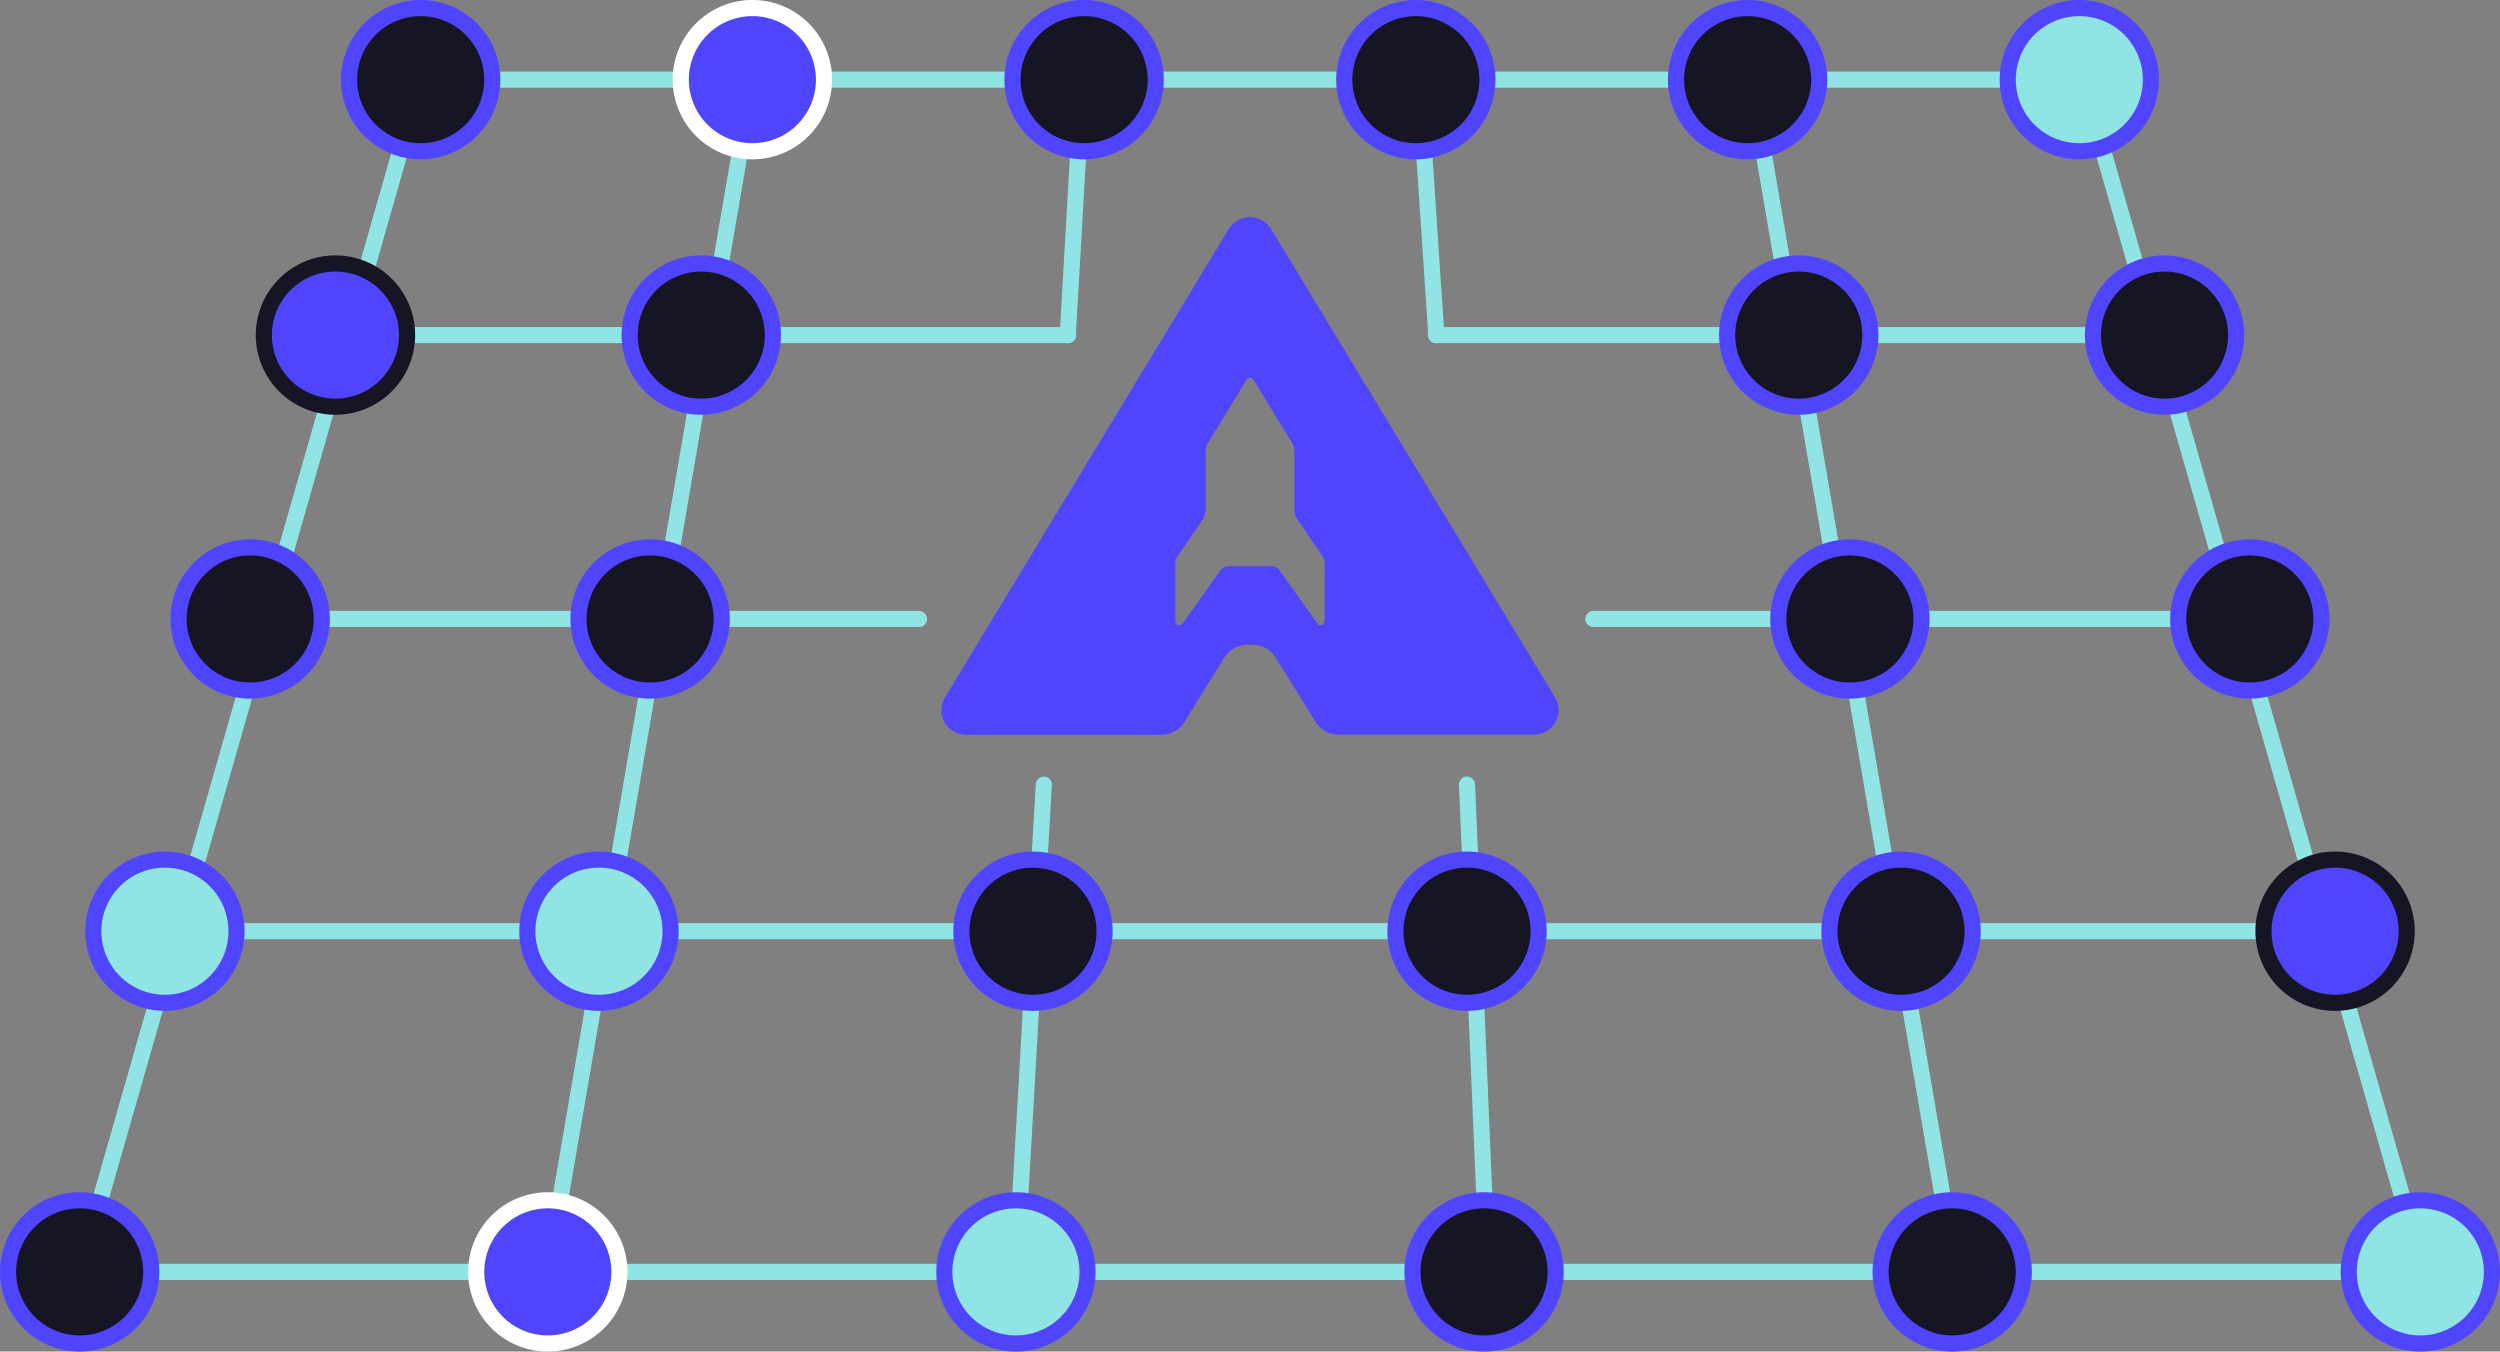 <svg xmlns="http://www.w3.org/2000/svg" width="175.959" height="95.128" viewBox="0 0 175.959 95.128">
  <rect x="0" y="0" width="175.959" height="95.128" fill="#808080" stroke="none"/>
  <g id="Group_24159" data-name="Group 24159" transform="translate(-910 -604)">
    <path id="Path_15091" data-name="Path 15091" d="M1116.974,134.806a.568.568,0,0,1-.566-.544l-1.44-34.3a.568.568,0,0,1,.543-.59.587.587,0,0,1,.59.543l1.44,34.3a.568.568,0,0,1-.543.59Z" transform="translate(-102.281 559.282)" fill="#90e5e4"/>
    <path id="Path_15092" data-name="Path 15092" d="M1113.374,68.871a.567.567,0,0,1-.565-.529l-1.2-17.979a.567.567,0,0,1,1.131-.076l1.2,17.979a.565.565,0,0,1-.527.6Z" transform="translate(-102.281 559.282)" fill="#90e5e4"/>
    <path id="Path_15093" data-name="Path 15093" d="M1087.433,68.871h-56.585a.568.568,0,0,1,0-1.135h56.585a.568.568,0,1,1,0,1.135Z" transform="translate(-102.281 559.282)" fill="#90e5e4"/>
    <path id="Path_15094" data-name="Path 15094" d="M1165.952,68.871h-52.577a.568.568,0,1,1,0-1.135h52.577a.568.568,0,0,1,0,1.135Z" transform="translate(-102.281 559.282)" fill="#90e5e4"/>
    <path id="Path_15095" data-name="Path 15095" d="M1170.592,88.85h-46.137a.568.568,0,1,1,0-1.135h46.137a.568.568,0,1,1,0,1.135Z" transform="translate(-102.281 559.282)" fill="#90e5e4"/>
    <path id="Path_15096" data-name="Path 15096" d="M1017.888,134.806a.57.57,0,0,1-.545-.724l24-83.913a.567.567,0,1,1,1.09.313l-24,83.913A.567.567,0,0,1,1017.888,134.806Z" transform="translate(-102.281 559.282)" fill="#90e5e4"/>
    <path id="Path_15097" data-name="Path 15097" d="M1050.838,134.806a.524.524,0,0,1-.1-.009.566.566,0,0,1-.463-.654l14.4-83.913a.567.567,0,0,1,1.118.191l-14.4,83.913A.567.567,0,0,1,1050.838,134.806Z" transform="translate(-102.281 559.282)" fill="#90e5e4"/>
    <path id="Path_15098" data-name="Path 15098" d="M1083.787,134.806h-.033a.569.569,0,0,1-.535-.6l1.962-34.3a.613.613,0,0,1,.6-.534.568.568,0,0,1,.534.6l-1.962,34.3A.567.567,0,0,1,1083.787,134.806Z" transform="translate(-102.281 559.282)" fill="#90e5e4"/>
    <path id="Path_15099" data-name="Path 15099" d="M1087.434,68.871h-.033a.568.568,0,0,1-.534-.6l1.152-20.145a.614.614,0,0,1,.6-.534.568.568,0,0,1,.534.6L1088,68.336A.568.568,0,0,1,1087.434,68.871Z" transform="translate(-102.281 559.282)" fill="#90e5e4"/>
    <path id="Path_15100" data-name="Path 15100" d="M1088.586,50.326" transform="translate(-102.281 559.282)" fill="none" stroke="#90e5e4" stroke-linecap="round" stroke-linejoin="round" stroke-width="1.134"/>
    <path id="Path_15101" data-name="Path 15101" d="M1084.026,134.238" transform="translate(-102.281 559.282)" fill="none" stroke="#90e5e4" stroke-linecap="round" stroke-linejoin="round" stroke-width="1.134"/>
    <path id="Path_15102" data-name="Path 15102" d="M1182.873,134.806a.567.567,0,0,1-.545-.411l-24-83.913a.567.567,0,1,1,1.09-.313l24,83.913a.57.57,0,0,1-.545.724Z" transform="translate(-102.281 559.282)" fill="#90e5e4"/>
    <path id="Path_15103" data-name="Path 15103" d="M1149.923,134.806a.568.568,0,0,1-.558-.472l-14.4-83.913a.567.567,0,1,1,1.117-.191l14.4,83.913a.566.566,0,0,1-.463.654A.521.521,0,0,1,1149.923,134.806Z" transform="translate(-102.281 559.282)" fill="#90e5e4"/>
    <path id="Path_15104" data-name="Path 15104" d="M1112.175,50.326" transform="translate(-102.281 559.282)" fill="none" stroke="#90e5e4" stroke-linecap="round" stroke-linejoin="round" stroke-width="1.134"/>
    <path id="Path_15105" data-name="Path 15105" d="M1116.735,134.238" transform="translate(-102.281 559.282)" fill="none" stroke="#90e5e4" stroke-linecap="round" stroke-linejoin="round" stroke-width="1.134"/>
    <path id="Path_15106" data-name="Path 15106" d="M1182.633,134.806H1017.888a.567.567,0,0,1,0-1.135h164.745a.567.567,0,0,1,0,1.135Z" transform="translate(-102.281 559.282)" fill="#90e5e4"/>
    <path id="Path_15107" data-name="Path 15107" d="M1177.592,110.827H1022.928a.568.568,0,0,1,0-1.135h154.664a.568.568,0,1,1,0,1.135Z" transform="translate(-102.281 559.282)" fill="#90e5e4"/>
    <path id="Path_15108" data-name="Path 15108" d="M1076.986,88.85h-46.138a.568.568,0,0,1,0-1.135h46.138a.568.568,0,0,1,0,1.135Z" transform="translate(-102.281 559.282)" fill="#90e5e4"/>
    <path id="Path_15109" data-name="Path 15109" d="M1170.632,88.282" transform="translate(-102.281 559.282)" fill="none" stroke="#90e5e4" stroke-linecap="round" stroke-linejoin="round" stroke-width="1.134"/>
    <path id="Path_15110" data-name="Path 15110" d="M1029.888,88.282" transform="translate(-102.281 559.282)" fill="none" stroke="#90e5e4" stroke-linecap="round" stroke-linejoin="round" stroke-width="1.134"/>
    <path id="Path_15111" data-name="Path 15111" d="M1159.3,50.893H1041.226a.568.568,0,0,1,0-1.135H1159.3a.568.568,0,0,1,0,1.135Z" transform="translate(-102.281 559.282)" fill="#90e5e4"/>
    <circle id="Ellipse_646" data-name="Ellipse 646" cx="5.04" cy="5.04" r="5.04" transform="translate(922.567 642.524)" fill="#151524"/>
    <path id="Path_15112" data-name="Path 15112" d="M1029.888,93.89a5.607,5.607,0,1,1,5.608-5.608A5.614,5.614,0,0,1,1029.888,93.89Zm0-10.08a4.472,4.472,0,1,0,4.473,4.472A4.477,4.477,0,0,0,1029.888,83.81Z" transform="translate(-102.281 559.282)" fill="#4f45ff"/>
    <circle id="Ellipse_647" data-name="Ellipse 647" cx="5.04" cy="5.04" r="5.04" transform="translate(950.716 642.524)" fill="#151524"/>
    <path id="Path_15113" data-name="Path 15113" d="M1058.037,93.89a5.607,5.607,0,1,1,5.607-5.608A5.615,5.615,0,0,1,1058.037,93.89Zm0-10.08a4.472,4.472,0,1,0,4.472,4.472A4.477,4.477,0,0,0,1058.037,83.81Z" transform="translate(-102.281 559.282)" fill="#4f45ff"/>
    <circle id="Ellipse_648" data-name="Ellipse 648" cx="5.04" cy="5.04" r="5.04" transform="translate(1035.162 642.524)" fill="#151524"/>
    <path id="Path_15114" data-name="Path 15114" d="M1142.483,93.89a5.607,5.607,0,1,1,5.608-5.608A5.614,5.614,0,0,1,1142.483,93.89Zm0-10.08a4.472,4.472,0,1,0,4.473,4.472A4.477,4.477,0,0,0,1142.483,83.81Z" transform="translate(-102.281 559.282)" fill="#4f45ff"/>
    <circle id="Ellipse_649" data-name="Ellipse 649" cx="5.04" cy="5.04" r="5.04" transform="translate(947.116 664.502)" fill="#90e5e4"/>
    <path id="Path_15115" data-name="Path 15115" d="M1054.437,115.867a5.607,5.607,0,1,1,5.608-5.607A5.613,5.613,0,0,1,1054.437,115.867Zm0-10.08a4.473,4.473,0,1,0,4.473,4.473A4.476,4.476,0,0,0,1054.437,105.787Z" transform="translate(-102.281 559.282)" fill="#4f45ff"/>
    <circle id="Ellipse_650" data-name="Ellipse 650" cx="5.04" cy="5.04" r="5.04" transform="translate(977.665 664.502)" fill="#151524"/>
    <path id="Path_15116" data-name="Path 15116" d="M1084.986,115.867a5.607,5.607,0,1,1,5.607-5.607A5.613,5.613,0,0,1,1084.986,115.867Zm0-10.08a4.473,4.473,0,1,0,4.473,4.473A4.477,4.477,0,0,0,1084.986,105.787Z" transform="translate(-102.281 559.282)" fill="#4f45ff"/>
    <circle id="Ellipse_651" data-name="Ellipse 651" cx="5.04" cy="5.04" r="5.04" transform="translate(1008.213 664.502)" fill="#151524"/>
    <path id="Path_15117" data-name="Path 15117" d="M1115.535,115.867a5.607,5.607,0,1,1,5.607-5.607A5.614,5.614,0,0,1,1115.535,115.867Zm0-10.08a4.473,4.473,0,1,0,4.473,4.473A4.477,4.477,0,0,0,1115.535,105.787Z" transform="translate(-102.281 559.282)" fill="#4f45ff"/>
    <circle id="Ellipse_652" data-name="Ellipse 652" cx="5.04" cy="5.04" r="5.04" transform="translate(1038.762 664.502)" fill="#151524"/>
    <path id="Path_15118" data-name="Path 15118" d="M1146.084,115.867a5.607,5.607,0,1,1,5.607-5.607A5.614,5.614,0,0,1,1146.084,115.867Zm0-10.08a4.473,4.473,0,1,0,4.472,4.473A4.477,4.477,0,0,0,1146.084,105.787Z" transform="translate(-102.281 559.282)" fill="#4f45ff"/>
    <circle id="Ellipse_653" data-name="Ellipse 653" cx="5.04" cy="5.04" r="5.04" transform="translate(943.516 688.48)" fill="#4f45ff"/>
    <path id="Path_15119" data-name="Path 15119" d="M1050.837,139.846a5.607,5.607,0,1,1,5.608-5.608A5.615,5.615,0,0,1,1050.837,139.846Zm0-10.08a4.472,4.472,0,1,0,4.473,4.472A4.477,4.477,0,0,0,1050.837,129.766Z" transform="translate(-102.281 559.282)" fill="#fff"/>
    <circle id="Ellipse_654" data-name="Ellipse 654" cx="5.04" cy="5.04" r="5.04" transform="translate(976.464 688.48)" fill="#90e5e4"/>
    <path id="Path_15120" data-name="Path 15120" d="M1083.786,139.846a5.607,5.607,0,1,1,5.607-5.608A5.615,5.615,0,0,1,1083.786,139.846Zm0-10.08a4.472,4.472,0,1,0,4.473,4.472A4.477,4.477,0,0,0,1083.786,129.766Z" transform="translate(-102.281 559.282)" fill="#4f45ff"/>
    <circle id="Ellipse_655" data-name="Ellipse 655" cx="5.04" cy="5.04" r="5.04" transform="translate(1009.413 688.48)" fill="#151524"/>
    <path id="Path_15121" data-name="Path 15121" d="M1116.735,139.846a5.607,5.607,0,1,1,5.607-5.608A5.615,5.615,0,0,1,1116.735,139.846Zm0-10.08a4.472,4.472,0,1,0,4.473,4.472A4.478,4.478,0,0,0,1116.735,129.766Z" transform="translate(-102.281 559.282)" fill="#4f45ff"/>
    <circle id="Ellipse_656" data-name="Ellipse 656" cx="5.04" cy="5.04" r="5.04" transform="translate(1042.362 688.48)" fill="#151524"/>
    <path id="Path_15122" data-name="Path 15122" d="M1149.683,139.846a5.607,5.607,0,1,1,5.608-5.608A5.614,5.614,0,0,1,1149.683,139.846Zm0-10.08a4.472,4.472,0,1,0,4.473,4.472A4.477,4.477,0,0,0,1149.683,129.766Z" transform="translate(-102.281 559.282)" fill="#4f45ff"/>
    <circle id="Ellipse_657" data-name="Ellipse 657" cx="5.04" cy="5.04" r="5.04" transform="translate(928.567 622.546)" fill="#4f45ff"/>
    <path id="Path_15123" data-name="Path 15123" d="M1035.888,73.911A5.608,5.608,0,1,1,1041.5,68.3,5.614,5.614,0,0,1,1035.888,73.911Zm0-10.08a4.472,4.472,0,1,0,4.473,4.473A4.477,4.477,0,0,0,1035.888,63.831Z" transform="translate(-102.281 559.282)" fill="#151524"/>
    <circle id="Ellipse_658" data-name="Ellipse 658" cx="5.04" cy="5.04" r="5.04" transform="translate(954.315 622.546)" fill="#151524"/>
    <path id="Path_15124" data-name="Path 15124" d="M1061.637,73.911a5.608,5.608,0,1,1,5.608-5.607A5.614,5.614,0,0,1,1061.637,73.911Zm0-10.08a4.472,4.472,0,1,0,4.473,4.473A4.477,4.477,0,0,0,1061.637,63.831Z" transform="translate(-102.281 559.282)" fill="#4f45ff"/>
    <circle id="Ellipse_659" data-name="Ellipse 659" cx="5.04" cy="5.04" r="5.04" transform="translate(1031.562 622.546)" fill="#151524"/>
    <path id="Path_15125" data-name="Path 15125" d="M1138.884,73.911a5.608,5.608,0,1,1,5.607-5.607A5.614,5.614,0,0,1,1138.884,73.911Zm0-10.08a4.472,4.472,0,1,0,4.472,4.473A4.477,4.477,0,0,0,1138.884,63.831Z" transform="translate(-102.281 559.282)" fill="#4f45ff"/>
    <circle id="Ellipse_660" data-name="Ellipse 660" cx="5.04" cy="5.04" r="5.04" transform="translate(934.567 604.568)" fill="#151524"/>
    <path id="Path_15126" data-name="Path 15126" d="M1041.888,55.933a5.608,5.608,0,1,1,5.608-5.608A5.614,5.614,0,0,1,1041.888,55.933Zm0-10.08a4.472,4.472,0,1,0,4.473,4.472A4.477,4.477,0,0,0,1041.888,45.853Z" transform="translate(-102.281 559.282)" fill="#4f45ff"/>
    <circle id="Ellipse_661" data-name="Ellipse 661" cx="5.04" cy="5.04" r="5.04" transform="translate(957.916 604.568)" fill="#4f45ff"/>
    <path id="Path_15127" data-name="Path 15127" d="M1065.237,55.933a5.608,5.608,0,1,1,5.607-5.608A5.614,5.614,0,0,1,1065.237,55.933Zm0-10.08a4.472,4.472,0,1,0,4.473,4.472A4.477,4.477,0,0,0,1065.237,45.853Z" transform="translate(-102.281 559.282)" fill="#fff"/>
    <circle id="Ellipse_662" data-name="Ellipse 662" cx="5.04" cy="5.04" r="5.04" transform="translate(981.265 604.568)" fill="#151524"/>
    <path id="Path_15128" data-name="Path 15128" d="M1088.586,55.933a5.608,5.608,0,1,1,5.607-5.608A5.615,5.615,0,0,1,1088.586,55.933Zm0-10.08a4.472,4.472,0,1,0,4.472,4.472A4.477,4.477,0,0,0,1088.586,45.853Z" transform="translate(-102.281 559.282)" fill="#4f45ff"/>
    <circle id="Ellipse_663" data-name="Ellipse 663" cx="5.04" cy="5.04" r="5.04" transform="translate(1004.613 604.568)" fill="#151524"/>
    <path id="Path_15129" data-name="Path 15129" d="M1111.934,55.933a5.608,5.608,0,1,1,5.608-5.608A5.614,5.614,0,0,1,1111.934,55.933Zm0-10.08a4.472,4.472,0,1,0,4.473,4.472A4.476,4.476,0,0,0,1111.934,45.853Z" transform="translate(-102.281 559.282)" fill="#4f45ff"/>
    <circle id="Ellipse_664" data-name="Ellipse 664" cx="5.04" cy="5.04" r="5.04" transform="translate(1027.962 604.568)" fill="#151524"/>
    <path id="Path_15130" data-name="Path 15130" d="M1135.284,55.933a5.608,5.608,0,1,1,5.607-5.608A5.615,5.615,0,0,1,1135.284,55.933Zm0-10.08a4.472,4.472,0,1,0,4.473,4.472A4.478,4.478,0,0,0,1135.284,45.853Z" transform="translate(-102.281 559.282)" fill="#4f45ff"/>
    <circle id="Ellipse_665" data-name="Ellipse 665" cx="5.04" cy="5.04" r="5.04" transform="translate(916.567 664.502)" fill="#90e5e4"/>
    <path id="Path_15131" data-name="Path 15131" d="M1023.888,115.867a5.607,5.607,0,1,1,5.608-5.607A5.614,5.614,0,0,1,1023.888,115.867Zm0-10.08a4.473,4.473,0,1,0,4.473,4.473A4.477,4.477,0,0,0,1023.888,105.787Z" transform="translate(-102.281 559.282)" fill="#4f45ff"/>
    <circle id="Ellipse_666" data-name="Ellipse 666" cx="5.04" cy="5.04" r="5.04" transform="translate(910.567 688.48)" fill="#151524"/>
    <path id="Path_15132" data-name="Path 15132" d="M1017.888,139.846a5.607,5.607,0,1,1,5.608-5.608A5.614,5.614,0,0,1,1017.888,139.846Zm0-10.08a4.472,4.472,0,1,0,4.473,4.472A4.477,4.477,0,0,0,1017.888,129.766Z" transform="translate(-102.281 559.282)" fill="#4f45ff"/>
    <circle id="Ellipse_667" data-name="Ellipse 667" cx="5.04" cy="5.04" r="5.04" transform="translate(1063.311 642.524)" fill="#151524"/>
    <path id="Path_15133" data-name="Path 15133" d="M1170.633,93.89a5.607,5.607,0,1,1,5.607-5.608A5.615,5.615,0,0,1,1170.633,93.89Zm0-10.08a4.472,4.472,0,1,0,4.472,4.472A4.477,4.477,0,0,0,1170.633,83.81Z" transform="translate(-102.281 559.282)" fill="#4f45ff"/>
    <circle id="Ellipse_668" data-name="Ellipse 668" cx="5.04" cy="5.04" r="5.04" transform="translate(1057.311 622.546)" fill="#151524"/>
    <path id="Path_15134" data-name="Path 15134" d="M1164.633,73.911a5.608,5.608,0,1,1,5.607-5.607A5.614,5.614,0,0,1,1164.633,73.911Zm0-10.08A4.472,4.472,0,1,0,1169.1,68.3,4.477,4.477,0,0,0,1164.633,63.831Z" transform="translate(-102.281 559.282)" fill="#4f45ff"/>
    <circle id="Ellipse_669" data-name="Ellipse 669" cx="5.04" cy="5.04" r="5.04" transform="translate(1051.311 604.568)" fill="#90e5e4"/>
    <path id="Path_15135" data-name="Path 15135" d="M1158.633,55.933a5.608,5.608,0,1,1,5.607-5.608A5.615,5.615,0,0,1,1158.633,55.933Zm0-10.08a4.472,4.472,0,1,0,4.472,4.472A4.477,4.477,0,0,0,1158.633,45.853Z" transform="translate(-102.281 559.282)" fill="#4f45ff"/>
    <circle id="Ellipse_670" data-name="Ellipse 670" cx="5.04" cy="5.04" r="5.04" transform="translate(1069.311 664.502)" fill="#4f45ff"/>
    <path id="Path_15136" data-name="Path 15136" d="M1176.633,115.867a5.607,5.607,0,1,1,5.607-5.607A5.614,5.614,0,0,1,1176.633,115.867Zm0-10.08a4.473,4.473,0,1,0,4.472,4.473A4.477,4.477,0,0,0,1176.633,105.787Z" transform="translate(-102.281 559.282)" fill="#151524"/>
    <circle id="Ellipse_671" data-name="Ellipse 671" cx="5.04" cy="5.04" r="5.04" transform="translate(1075.311 688.48)" fill="#90e5e4"/>
    <path id="Path_15137" data-name="Path 15137" d="M1182.633,139.846a5.607,5.607,0,1,1,5.607-5.608A5.615,5.615,0,0,1,1182.633,139.846Zm0-10.08a4.472,4.472,0,1,0,4.472,4.472A4.477,4.477,0,0,0,1182.633,129.766Z" transform="translate(-102.281 559.282)" fill="#4f45ff"/>
    <g id="Group_24150" data-name="Group 24150" transform="translate(-102.281 559.282)">
      <path id="Path_15138" data-name="Path 15138" d="M1121.732,93.8l-19.983-32.958a1.745,1.745,0,0,0-2.985,0l-19.976,32.967a1.728,1.728,0,0,0,1.477,2.626h13.77a1.89,1.89,0,0,0,1.581-.855l2.841-4.577a1.907,1.907,0,0,1,1.606-.9l.378,0a1.9,1.9,0,0,1,1.63.9l2.833,4.57a1.891,1.891,0,0,0,1.581.855h13.77A1.728,1.728,0,0,0,1121.732,93.8Zm-16.217-5.364a.281.281,0,0,1-.51.163l-2.664-3.737a.7.7,0,0,0-.572-.295h-3.017a.7.7,0,0,0-.572.295l-2.665,3.737a.281.281,0,0,1-.509-.163V84.389a.934.934,0,0,1,.164-.529l1.717-2.5a1.441,1.441,0,0,0,.254-.818V76.5a1.239,1.239,0,0,1,.182-.646l2.7-4.414a.281.281,0,0,1,.479,0l2.7,4.414a1.239,1.239,0,0,1,.182.646v4.037a1.448,1.448,0,0,0,.254.818l1.718,2.5a.941.941,0,0,1,.164.529Z" fill="#4f45ff"/>
    </g>
  </g>
</svg>
